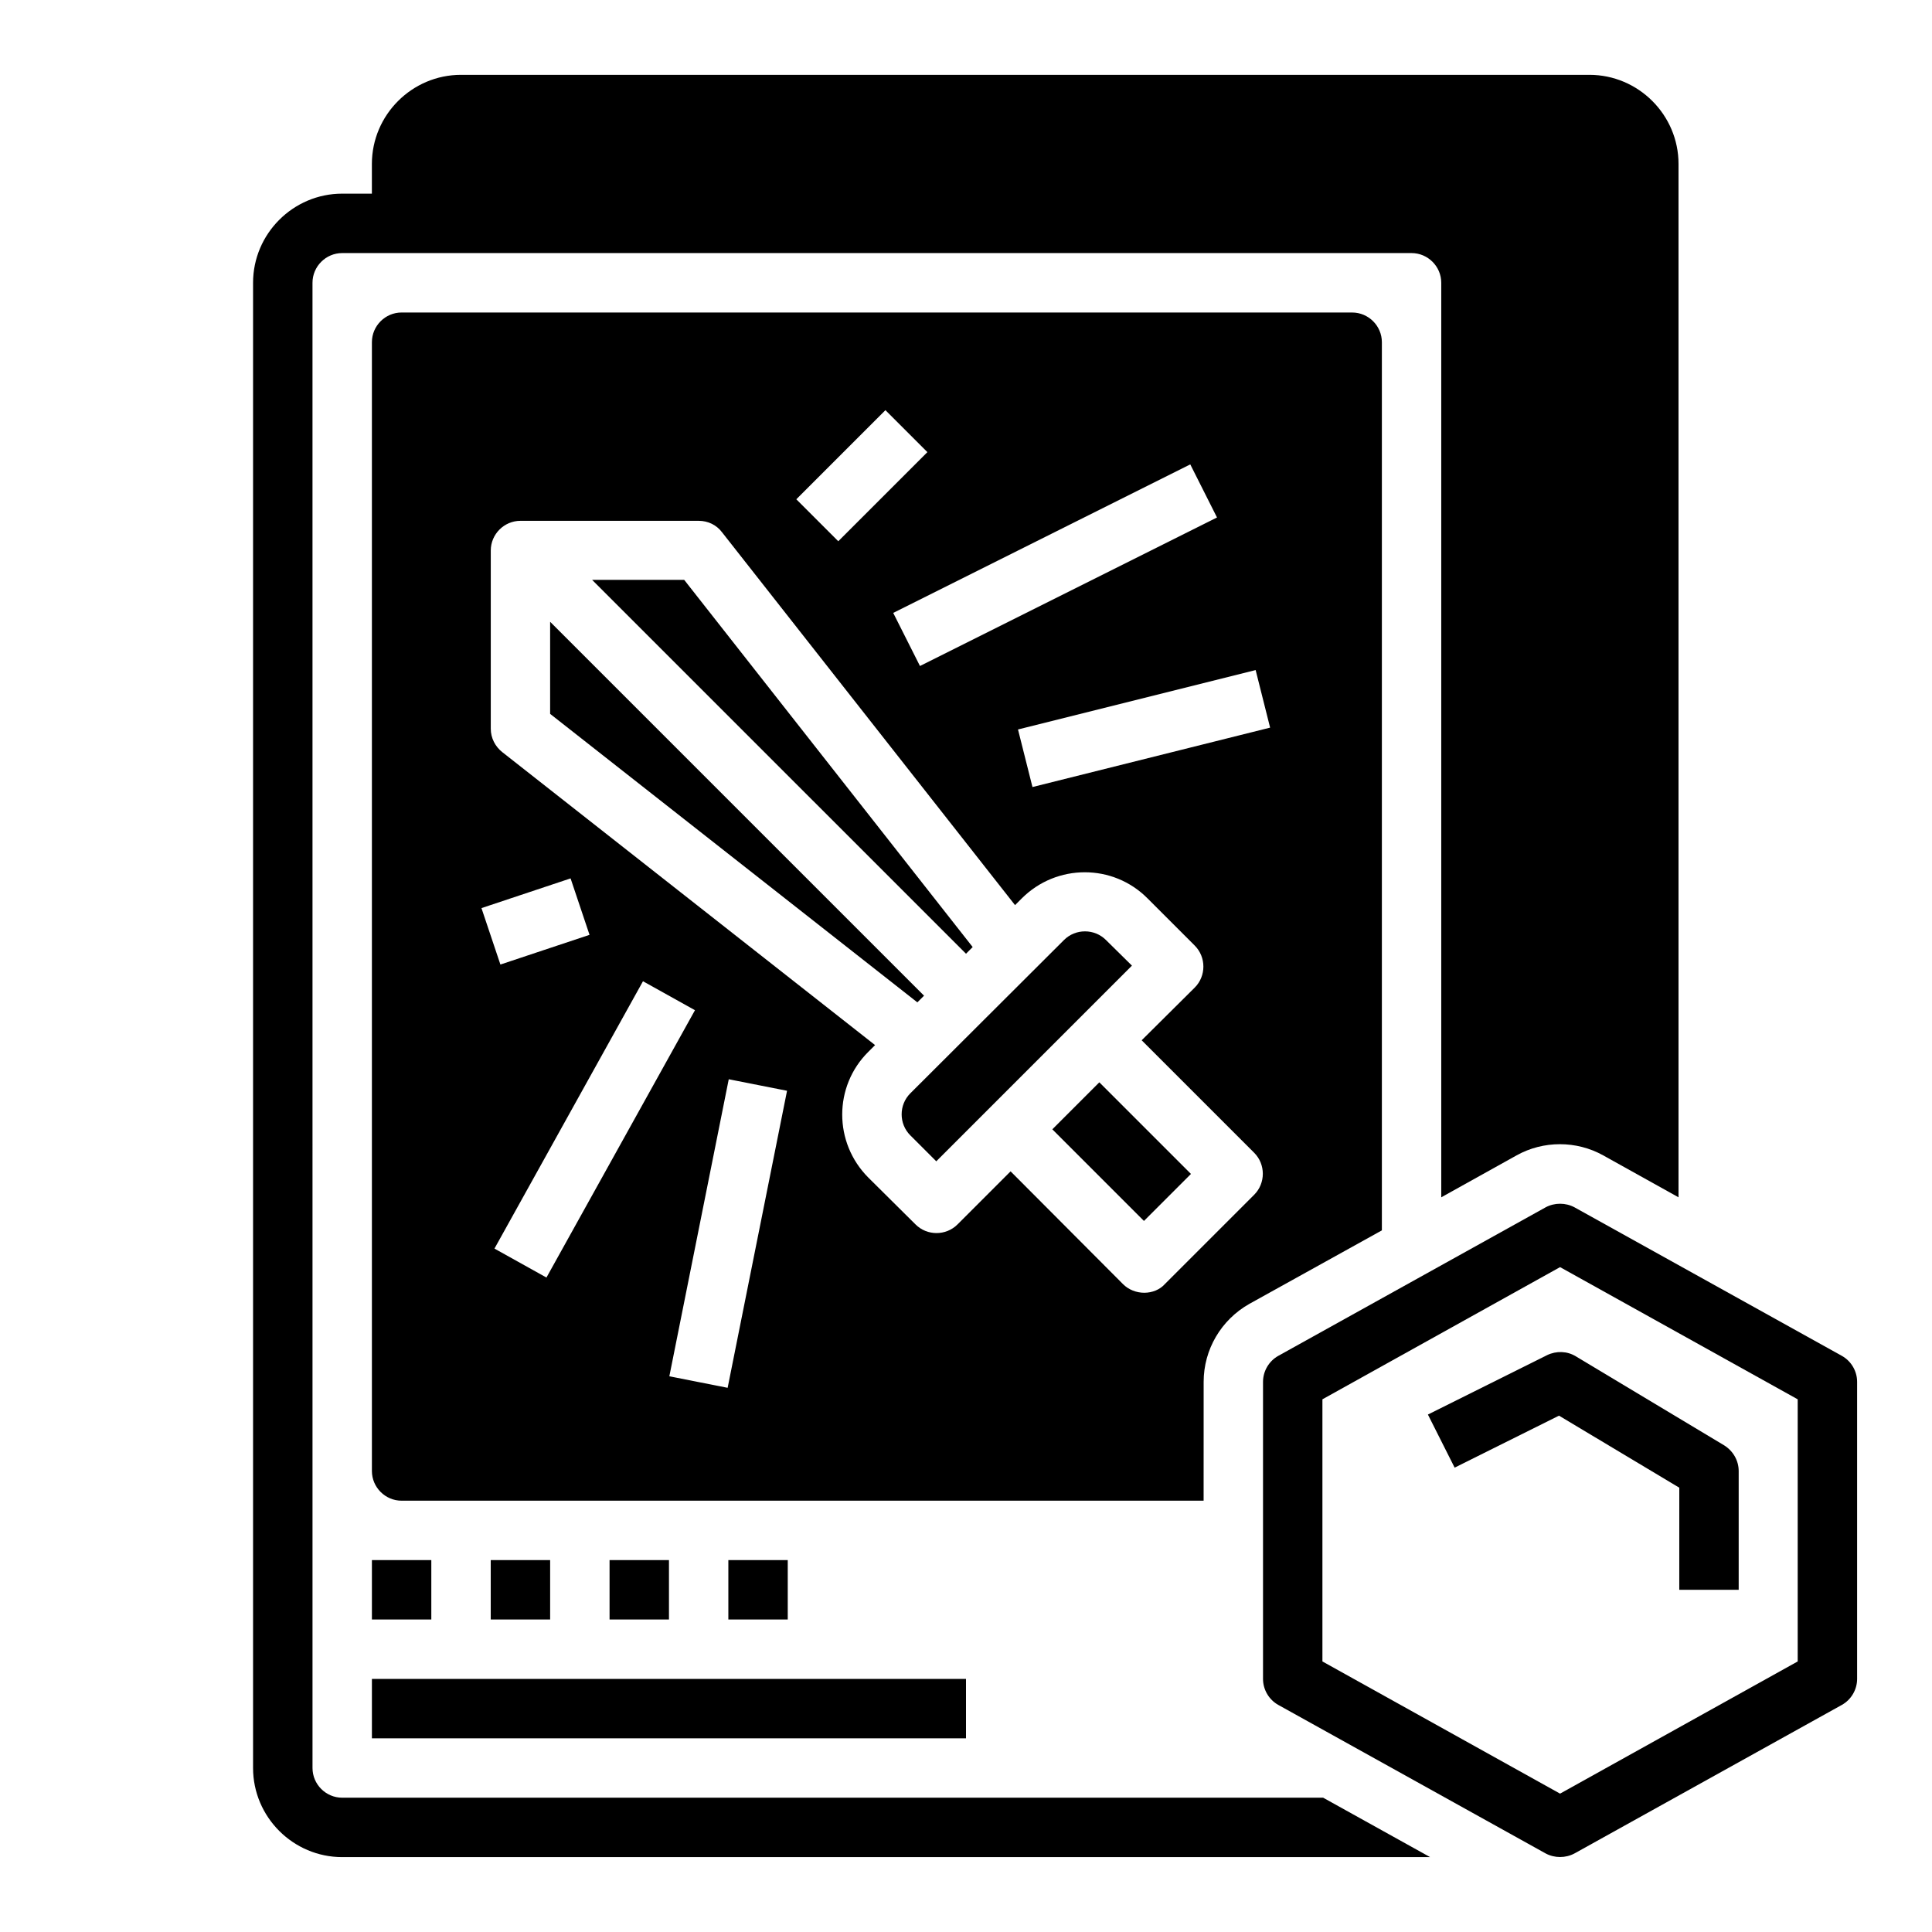 <?xml version="1.0" encoding="UTF-8"?>
<!-- Uploaded to: ICON Repo, www.iconrepo.com, Generator: ICON Repo Mixer Tools -->
<svg fill="#000000" width="800px" height="800px" version="1.1" viewBox="144 144 512 512" xmlns="http://www.w3.org/2000/svg">
 <g>
  <path d="m632.12 503.32-70.848-39.359c-2.363-1.277-5.312-1.277-7.676 0l-70.848 39.359c-2.461 1.379-4.035 4.035-4.035 6.887v78.719c0 2.856 1.574 5.512 4.035 6.887l70.848 39.359c2.363 1.277 5.312 1.277 7.676 0l70.848-39.359c2.461-1.379 4.035-4.035 4.035-6.887v-78.719c0-2.856-1.574-5.512-4.035-6.887zm-11.711 80.98-62.977 35.031-62.977-35.031v-69.469l62.977-35.031 62.977 35.031z"/>
  <path d="m522.41 518.87 7.086 14.07 27.652-13.777 31.883 19.09-0.004 27.062h15.742v-31.488c0-2.754-1.477-5.312-3.836-6.789l-39.359-23.617c-2.262-1.379-5.117-1.477-7.578-0.297z"/>
  <path d="m242.56 557.44h15.742v15.742h-15.742z"/>
  <path d="m274.05 557.44h15.742v15.742h-15.742z"/>
  <path d="m305.54 557.44h15.742v15.742h-15.742z"/>
  <path d="m337.02 557.44h15.742v15.742h-15.742z"/>
  <path d="m242.56 588.93h157.44v15.742h-157.44z"/>
  <path d="m234.69 620.41c-4.328 0-7.871-3.543-7.871-7.871l-0.004-393.6c0-4.328 3.543-7.871 7.871-7.871h283.39c4.328 0 7.871 3.543 7.871 7.871v242.36l19.977-11.121c7.086-3.938 15.844-3.938 22.926 0l19.977 11.121v-273.85c0-12.988-10.629-23.617-23.617-23.617h-299.04c-12.988 0-23.617 10.629-23.617 23.617v7.871h-7.871c-12.988 0-23.617 10.629-23.617 23.617v393.6c0 12.988 10.629 23.617 23.617 23.617h288.31l-28.34-15.742z"/>
  <path d="m388.88 407.87-99.09-99.09v24.402l97.32 76.457z"/>
  <path d="m401.77 394.98-76.457-97.316h-24.402l99.09 99.086z"/>
  <path d="m437.09 393.11c-3.051-3.051-8.07-3.051-11.121 0l-40.734 40.641c-3.051 3.051-3.051 8.07 0 11.121l6.887 6.887 51.855-51.855z"/>
  <path d="m422.88 443.28 12.453-12.453 24.281 24.281-12.453 12.453z"/>
  <path d="m462.98 510.21c0-8.562 4.625-16.434 12.102-20.664l35.129-19.484v-235.37c0-4.328-3.543-7.871-7.871-7.871l-251.91-0.004c-4.328 0-7.871 3.543-7.871 7.871v299.14c0 4.328 3.543 7.871 7.871 7.871h212.54zm17.613-173.38-62.977 15.742-3.836-15.254 62.977-15.742zm-14.074-55.691-78.719 39.359-7.086-14.07 78.719-39.359zm-87.871-28.441 11.121 11.121-23.617 23.617-11.121-11.121zm-103.61 222.19 39.359-70.848 13.777 7.676-39.359 70.848zm-3.445-90.234 23.617-7.871 5.019 14.957-23.617 7.871zm65.238 127.13-15.449-3.051 15.742-78.719 15.449 3.051zm110.41-25.191c-2.066 0-4.133-0.789-5.609-2.262l-29.816-29.914-14.07 14.07c-3.051 3.051-8.07 3.051-11.121 0l-12.492-12.398c-9.25-9.25-9.25-24.207 0-33.359l1.77-1.77-98.793-77.637c-1.871-1.477-3.051-3.738-3.051-6.199v-47.23c0-4.328 3.543-7.871 7.871-7.871h47.23c2.461 0 4.723 1.082 6.199 3.051l77.637 98.793 1.77-1.77c9.25-9.25 24.207-9.25 33.359 0l12.496 12.496c3.051 3.051 3.051 8.07 0 11.121l-14.066 13.969 29.816 29.816c3.051 3.051 3.051 8.07 0 11.121l-23.617 23.617c-1.379 1.57-3.445 2.356-5.512 2.356z"/>
 </g>
</svg>